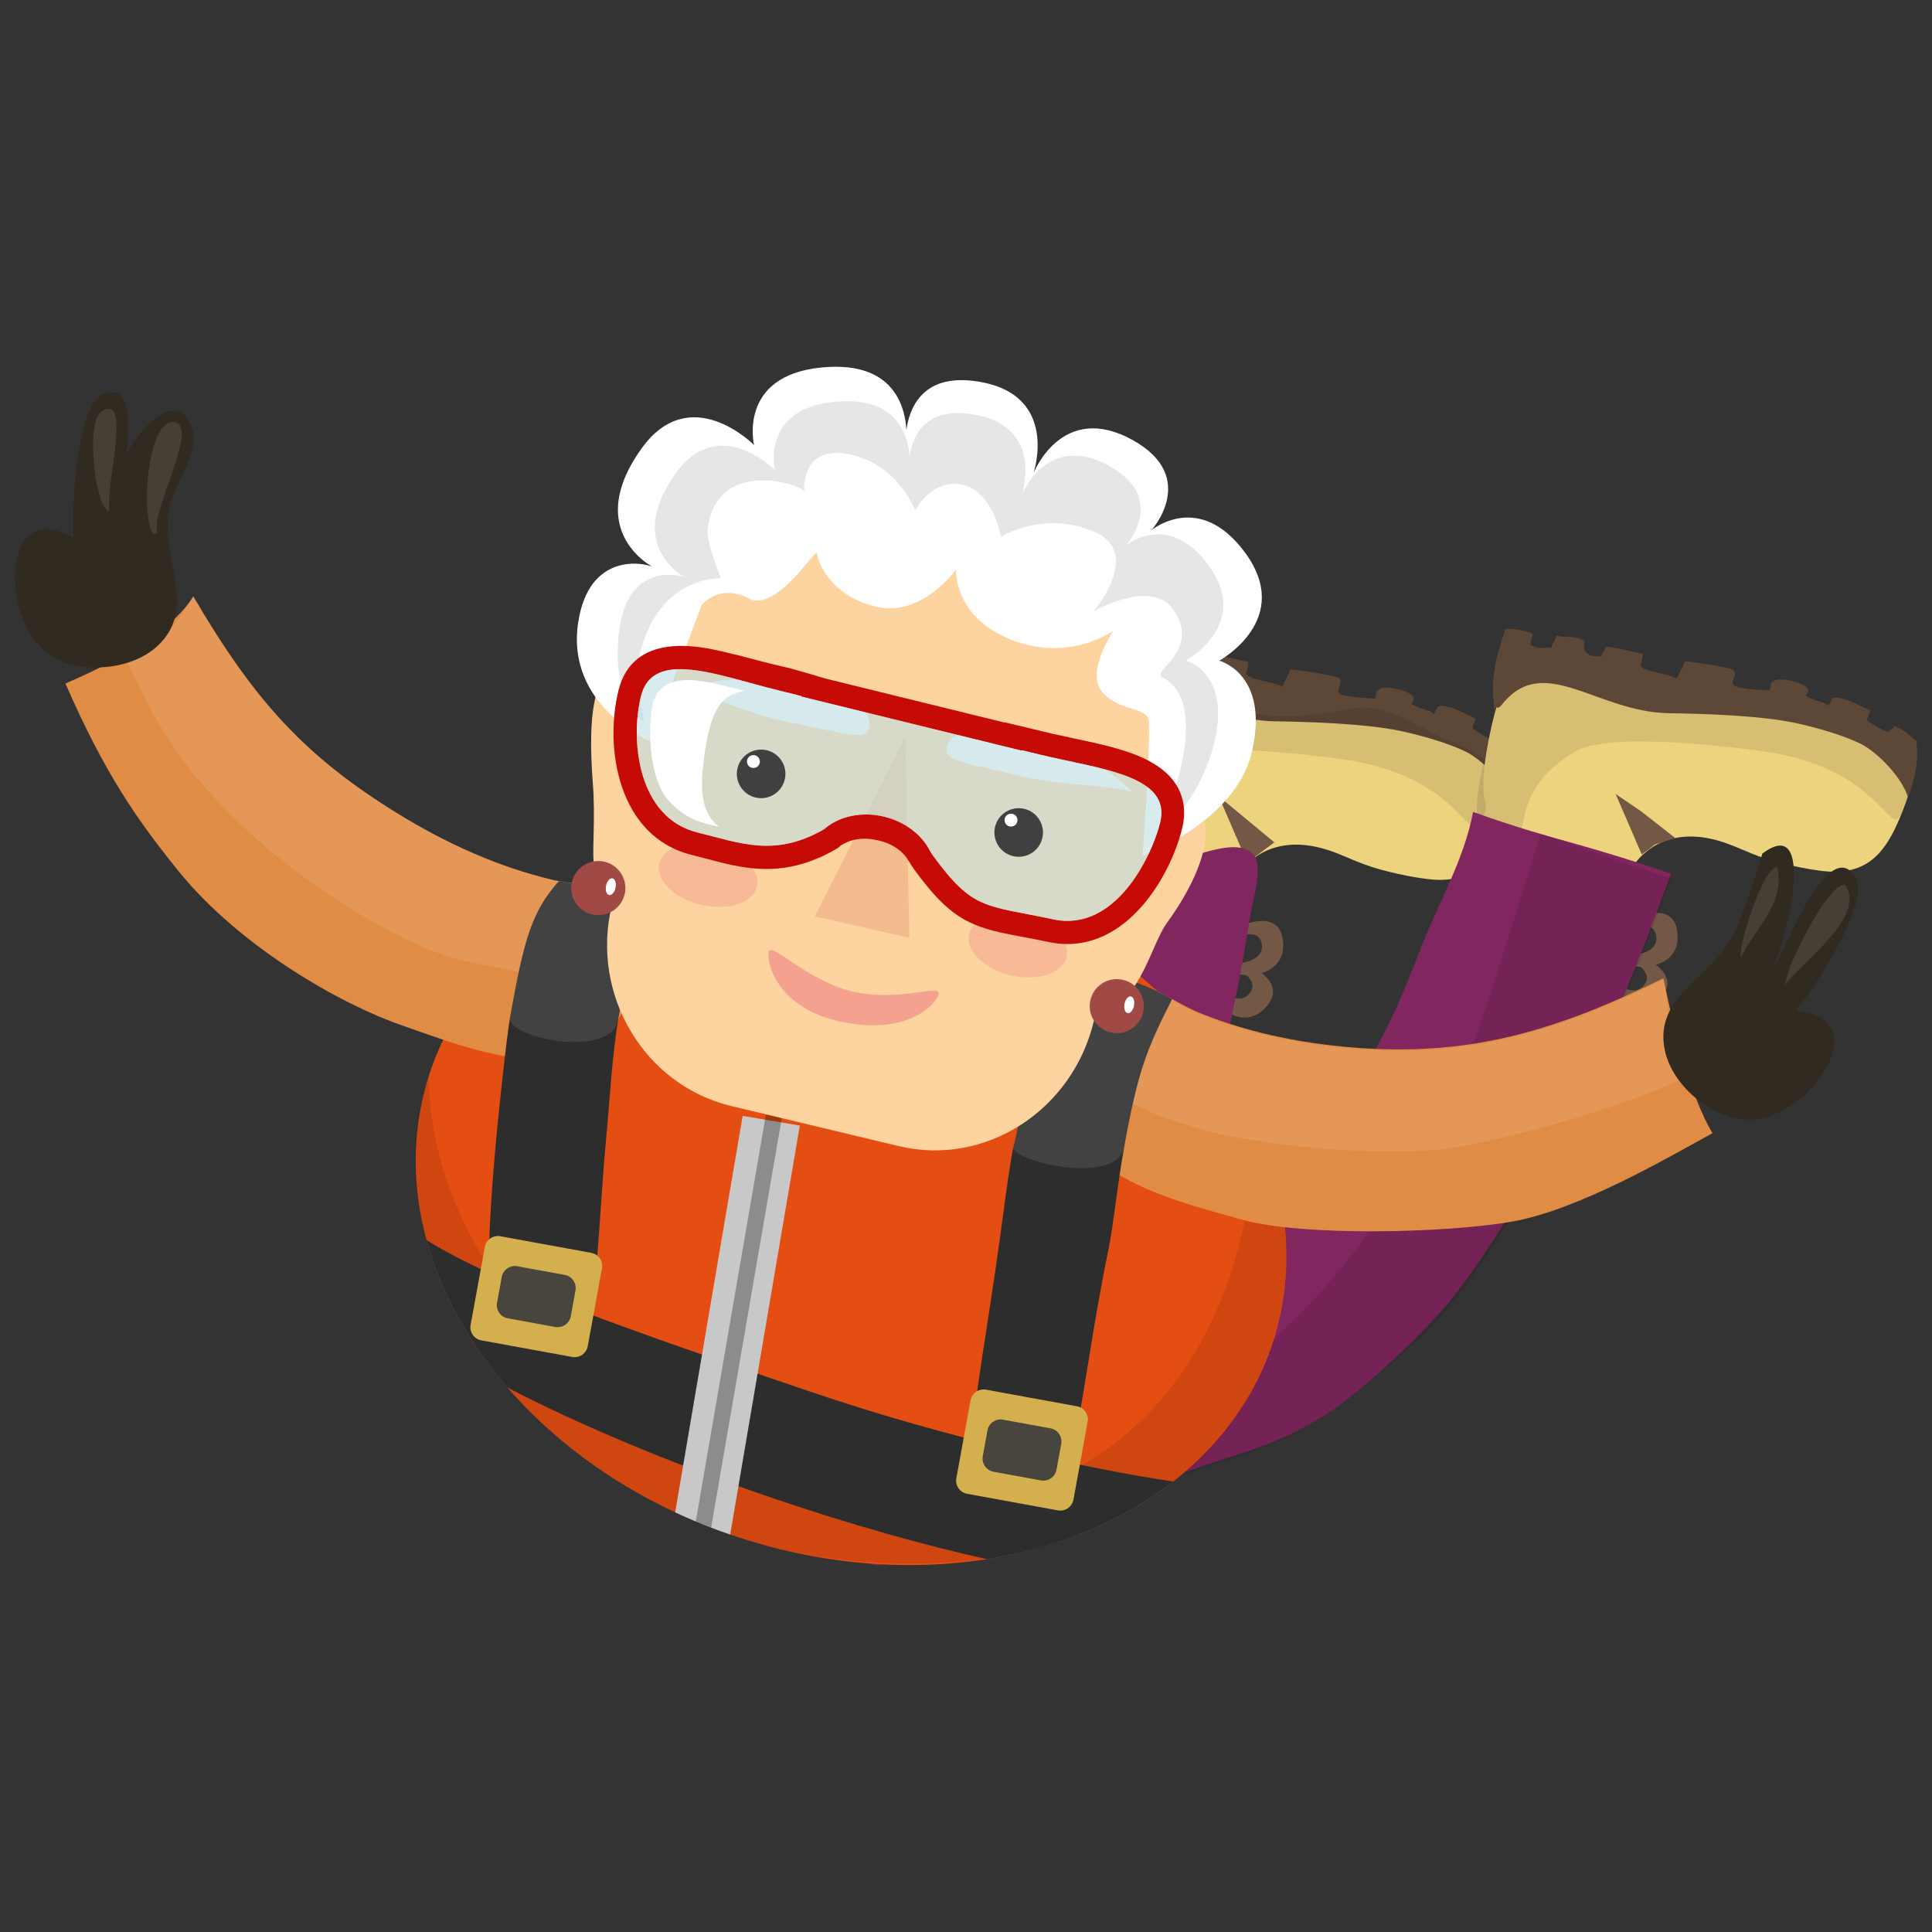 <?xml version="1.0" encoding="UTF-8"?>
<svg id="_央铋_1" data-name="央铋 1" xmlns="http://www.w3.org/2000/svg" viewBox="0 0 600 600">
  <rect x="0" y="0" width="600" height="600" fill="#333333" stroke="none"/>
  <defs>
    <style>
      .cls-1, .cls-2 {
        fill: #fff;
      }

      .cls-3 {
        fill: #735846;
      }

      .cls-4 {
        fill: #fafafa;
      }

      .cls-5 {
        fill: #c60b06;
      }

      .cls-6 {
        fill: #312a20;
      }

      .cls-7 {
        fill: #5d4837;
      }

      .cls-2, .cls-8 {
        opacity: .1;
      }

      .cls-9, .cls-10 {
        fill: #f4a28f;
      }

      .cls-11 {
        fill: #eed37f;
      }

      .cls-12 {
        fill: #bedde5;
        opacity: .6;
      }

      .cls-13 {
        opacity: .3;
      }

      .cls-14 {
        fill: #c9c8c8;
      }

      .cls-15 {
        fill: #82265f;
      }

      .cls-16 {
        fill: #2d2d2d;
      }

      .cls-17 {
        fill: #e18c44;
      }

      .cls-10 {
        opacity: .5;
      }

      .cls-18 {
        fill: #d4af4e;
      }

      .cls-19 {
        fill: #f4bb8f;
      }

      .cls-20 {
        fill: #48443e;
      }

      .cls-21 {
        fill: #404040;
      }

      .cls-22 {
        fill: #e54e13;
      }

      .cls-23 {
        fill: #a14944;
      }

      .cls-24 {
        fill: #fdd39f;
      }
    </style>
  </defs>
  <g>
    <path class="cls-3" d="M374.93,297.83c5.74,6.99,23.86,7.52,23.59-4.51-.34-14.91-20.86-3.3-24.97,2.26,3.43-1.69,17.66-10.09,18.37-2.03,.59,6.75-12.96,6.52-16.76,5.06l-.22-.77Z"/>
    <path class="cls-3" d="M373.13,299.23c-1.19,8.96,10.79,22.58,19.4,14.16,10.66-10.42-11.83-17.49-18.69-16.71,3.58,1.35,19.43,6.02,14.02,12.03-4.53,5.04-13.61-5.02-15.14-8.79l.41-.69Z"/>
    <path class="cls-11" d="M338.78,261.06c2.51-9.89-3.88-7.23,1.92-32.91,3.2-14.16,7.19-21.18,21.56-20.65,11.89,.44,21.42,9.87,32.21,13.25,10.95,3.43,22.53,1.17,33.28-.67,11.76-2.02,20.43,6.59,30.9,10.58,13.55,5.16,15.13,9.92,9.86,23.41-4.33,11.09-9.08,18.83-20.73,19.18-5.46,.16-16.41-2.28-21.6-3.96-7.32-2.37-10.86-4.87-17.44-6.29-12.48-2.69-22.65,2.59-27.13,14.35-2.29,6.01-3.14,9.88-4.5,16.17-1.94,9.02-1.56,6.32-4.26,16.4-10.56-3.44-17.92-4.8-24.02-6.44-6.66-1.78-10.39-2.9-22.89-6.13,2.21-9.58,10.59-27.45,12.84-36.3Z"/>
    <path class="cls-7" d="M341.62,223.4c-1.22-10.09,.02-15.27,3.41-25.51,2.69-.24,5.83,.34,8.48,1.42-.79,3.4-.58,2.59-.74,3.42,1.97,1.29,3.68,1.13,6.58,.89,.11-1.13,1.34-2.56,1.5-3.67,3.07,.72,6.05-.19,8.82,1.68-1.22,3.66,1.59,5.08,5.19,4.7,.24-1.47,1.02-1.32,1.31-2.95,3.72,.16,7.61,1.44,11.57,2.25,0,0-.53,3.32-.74,3.54,.15,1.78,9,2.67,11.18,4.04q2.26-4.17,2.57-5.34c3.81,.36,15.36,2.15,15.15,2.81,1.49,1.25-1.51,3.71,.36,4.87,1.27,.79,7.97,1.33,10.44,1.36,1.22,.02-.08-2.44,1.58-2.71,.69-1.74,10.84,.23,10.78,2.77-.03,1.72-2.04,1.14,.7,2.38,3.52,1.59,5.05,1.3,5.36,2.5,1.84-2.23,.49-3.47,5.16-2.18,3.11,.87,6.49,3,8.07,3.37-.4,1.77-1.08,1.95-.92,3.32,1.2,.76,5.14,3.45,6.57,3.42,1.74-1.84,1.23-.49,1.74-1.84,4.12,1.78,3.24,1.96,6.88,4.57,.78,6.4-.36,11.95-2.59,17.6-1.88-6.32-9.71-14.17-14.71-16.62-5.59-2.74-13.81-5.07-20.11-6.43-10.82-2.33-28.38-2.9-39.33-3.05-22.39-.31-38.95-18.96-51.83-2.8-1.96,2.47-1.77-.24-2.22,1.42l-.21,.77Z"/>
    <polygon class="cls-3" points="375.88 298.63 377.11 293.53 378.34 288.43 367.13 288.42 355.91 288.41 365.9 293.52 375.88 298.63"/>
    <polygon class="cls-3" points="379.62 280.72 381.71 275.91 383.8 271.1 372.75 269.17 361.71 267.23 370.67 273.98 379.62 280.72"/>
    <polygon class="cls-3" points="387.37 267.88 391.56 264.74 395.76 261.6 387.12 254.44 378.49 247.29 382.93 257.59 387.37 267.88"/>
  </g>
  <g>
    <path class="cls-8" d="M335.08,263.09c-9.57-3.56-8.25-9.3-2.45-34.99,3.2-14.16,7.19-21.18,21.56-20.65,11.89,.44,21.42,9.87,32.21,13.25,10.95,3.43,22.53,1.17,33.28-.67,11.77-2.02,21.12,6.53,31.59,10.52,13.55,5.16,14.44,9.99,9.17,23.48-4.33,11.09-5.26-13.29-44.54-18.39-5.41-.7-45.88-6.15-56.84,.03-24.34,13.72-11.21,32.17-23.98,27.42Z"/>
    <path class="cls-3" d="M497.42,295.3c5.73,6.99,23.86,7.52,23.59-4.51-.34-14.91-20.86-3.3-24.97,2.26,3.43-1.69,17.66-10.09,18.37-2.03,.59,6.75-12.96,6.52-16.76,5.06l-.22-.77Z"/>
    <path class="cls-3" d="M495.62,296.7c-1.19,8.96,10.78,22.58,19.4,14.16,10.66-10.42-11.83-17.49-18.69-16.71,3.58,1.35,19.43,6.02,14.02,12.03-4.53,5.04-13.61-5.02-15.14-8.79l.41-.69Z"/>
    <path class="cls-11" d="M461.27,258.53c2.51-9.89-3.88-7.23,1.92-32.91,3.2-14.16,7.19-21.18,21.56-20.65,11.89,.44,21.42,9.87,32.21,13.25,10.95,3.43,22.53,1.18,33.28-.67,11.76-2.02,21.12,6.53,31.59,10.52,13.55,5.16,14.44,9.99,9.17,23.48-4.33,11.09-9.08,18.83-20.73,19.18-5.45,.16-16.42-2.28-21.6-3.96-7.32-2.37-10.86-4.87-17.44-6.29-12.48-2.69-22.65,2.59-27.13,14.35-2.29,6.01-3.14,9.88-4.5,16.17-1.94,9.02-1.56,6.32-4.26,16.4-10.56-3.44-17.92-4.8-24.02-6.44-6.66-1.78-10.39-2.9-22.89-6.13,2.21-9.58,10.59-27.45,12.84-36.3Z"/>
    <path class="cls-8" d="M465.64,260.6c-9.56-3.56-8.25-9.3-2.45-34.98,3.2-14.16,7.19-21.18,21.56-20.65,11.89,.44,21.42,9.87,32.21,13.25,10.95,3.43,22.53,1.18,33.28-.67,11.76-2.02,21.12,6.53,31.59,10.52,13.55,5.16,14.44,9.99,9.17,23.48-4.33,11.09-5.26-13.3-44.54-18.39-5.41-.7-45.88-6.15-56.84,.03-24.34,13.72-11.21,32.17-23.98,27.42Z"/>
    <path class="cls-7" d="M464.11,220.88c-1.22-10.09,.02-15.27,3.41-25.51,2.69-.25,5.83,.34,8.48,1.42-.79,3.4-.58,2.58-.74,3.42,1.97,1.29,3.68,1.13,6.58,.89,.11-1.12,1.34-2.56,1.5-3.67,3.07,.72,6.05-.19,8.82,1.68-1.22,3.66,1.59,5.08,5.19,4.7,.24-1.47,1.02-1.32,1.31-2.95,3.72,.16,7.61,1.44,11.57,2.25,0,0-.53,3.32-.74,3.54,.15,1.78,8.99,2.67,11.18,4.04q2.26-4.18,2.57-5.34c3.81,.36,15.36,2.15,15.15,2.81,1.49,1.25-1.51,3.71,.36,4.87,1.27,.79,7.97,1.33,10.45,1.36,1.22,.02-.08-2.44,1.58-2.71,.69-1.74,10.84,.23,10.78,2.77-.03,1.72-2.04,1.14,.7,2.38,3.52,1.6,5.05,1.3,5.36,2.5,1.85-2.23,.49-3.47,5.16-2.17,3.11,.86,6.49,3,8.07,3.37-.4,1.77-1.08,1.95-.92,3.32,1.2,.76,5.14,3.45,6.57,3.42,1.74-1.84,1.23-.49,1.74-1.84,4.12,1.78,3.24,1.95,6.88,4.57,.78,6.4-.36,11.95-2.59,17.6-1.88-6.32-9.71-14.17-14.72-16.62-5.59-2.74-13.81-5.07-20.11-6.43-10.82-2.33-28.38-2.9-39.33-3.05-22.39-.31-38.95-18.96-51.83-2.8-1.96,2.47-1.77-.24-2.22,1.42l-.21,.77Z"/>
    <polygon class="cls-3" points="498.36 296.1 499.6 291 500.83 285.91 489.61 285.89 478.4 285.88 488.39 290.99 498.36 296.1"/>
    <polygon class="cls-3" points="502.11 278.2 504.2 273.39 506.28 268.58 495.24 266.64 484.19 264.71 493.15 271.45 502.11 278.2"/>
    <polygon class="cls-3" points="509.86 265.36 514.05 262.21 520.26 260.25 509.61 251.92 501.75 246.58 505.41 255.06 509.86 265.36"/>
  </g>
  <path class="cls-15" d="M411.73,439.26c11.26-7.21,27.79-22.68,36.74-33.1,8.94-10.41,16.95-23.49,24.25-35.43,15.73-25.74,25.57-46.21,36.88-74.54,2.03-5.09,9.34-24.86,9.34-24.86,0,0-12.67-4.43-26.97-8.5-13.78-3.92-19.11-5.25-34.5-10.67-2.69,14.54-10.61,28.01-15.79,41.25-5.12,13.07-10.39,26.7-18.25,38.58-14.4,21.77-34.92,37.26-48.55,59-6.7,10.68-9.39,23.64-15.05,34.6-3.76,7.28-8.18,16.95-8.66,25.22-.73,12.75,7.47,9.84,17.57,6.16,17.87-6.51,27.2-7.59,42.98-17.7Z"/>
  <path class="cls-8" d="M409.23,440.82c11.26-7.21,30.29-22.75,39.24-33.18,8.94-10.41,16.95-23.49,24.25-35.43,15.73-25.74,25.57-46.21,36.88-74.54,2.03-5.09,9.34-24.86,9.34-24.86l-40.54-13.85s-21.3,70.84-28.1,83.33c-21.81,40.08-45.77,70.77-75.28,89.21-6.95,4.34-17.94,30.31-7.84,26.63,17.87-6.51,26.27-7.2,42.05-17.31Z"/>
  <path class="cls-15" d="M324.5,439.64c9.34-9.57,20.25-14.8,26.62-26.98,6.36-12.16,11.21-26.72,15.61-39.99,9.5-28.63,16.71-56.84,21.32-86.99,.83-5.42,4.41-16.81,1.24-20.28-4.86-5.3-16.11,.1-21.53,.93-12.23,1.85-30.51-2.71-42.68-5.71,.67,14.77-4.01,29.68-6.06,43.75-2.03,13.89-4.09,28.36-9.05,41.7-9.11,24.47-25.6,44.19-33.96,68.45-4.11,11.92-3.8,25.15-6.83,37.11-2.02,7.94-4.14,18.36-2.73,26.53,2.17,12.58,9.5,7.9,18.51,2.03,15.93-10.38,26.47-27.11,39.55-40.53Z"/>
  <path class="cls-22" d="M132.46,385.09c4.42,16.23,13.06,31.89,25.15,45.84,13.46,15.54,31.17,28.97,52.06,38.73,5.49,2.57,11.19,4.89,17.1,6.9,2,.7,4.04,1.36,6.09,1.98,25.27,7.7,50.59,9.27,73.59,5.67,22.17-3.48,42.19-11.79,57.94-24.11,14.84-11.6,25.89-26.76,31.38-44.79,17.36-57.03-27.44-121.17-100.06-143.27-72.61-22.1-145.55,6.22-162.9,63.24-4.98,16.41-4.84,33.4-.35,49.81Z"/>
  <path class="cls-8" d="M132.46,385.09c4.42,16.23,13.06,31.89,25.15,45.84,13.46,15.54,31.17,28.97,52.06,38.73,5.49,2.57,11.19,4.89,17.1,6.9,2,.7,4.04,1.36,6.09,1.98,25.27,7.7,54.62,8.57,77.61,4.97,22.17-3.48,37.21-12.43,53.92-23.41,16.83-11.07,35.12-38.58,35.12-70.61,0-20.3-9.86-26.38-13.01-10.51-13.78,69.45-71.81,106.25-145.09,79.3-119.04-43.78-106.42-129.26-108.6-123.01-5.64,16.2-4.84,33.4-.35,49.81Z"/>
  <path class="cls-17" d="M20.33,212.3c12.06,27.62,22.06,42.12,35.1,58.22,19.33,23.87,50.78,41.5,69.37,47.91,7.75,2.67,18.07,6.65,28.49,8.88,15.24,3.29,30.7,2.88,38.69-10.68,2.94-4.98,4.87-11.74,5.41-20.73,.11-1.65,.16-3.37,.16-5.18,.05-18.01-10.6-14.47-24.02-17.07-.61-.11-1.23-.25-1.85-.39-16.79-3.95-32.98-11.28-47.77-20.36-29.23-17.94-44.95-35.34-63.88-67.69-7.59,12.33-27.12,21.54-39.71,27.08Z"/>
  <path class="cls-2" d="M38.59,203.33c12.06,27.62,22.41,39.45,37.37,53.78,16.6,15.91,43.24,33.09,61.83,39.5,7.75,2.68,23.02,4.94,33.44,7.18,15.24,3.29,17.31,9.18,25.31-4.38,2.94-4.98,.31,5.47,.85-3.52,.11-1.65,.16-3.37,.16-5.18,.05-18.01-10.6-14.47-24.02-17.07-.61-.11-1.23-.25-1.85-.39-16.79-3.95-32.98-11.28-47.77-20.36-29.23-17.94-44.95-35.34-63.88-67.69-7.59,12.33-8.86,12.58-21.45,18.12Z"/>
  <path class="cls-16" d="M158.4,316.03c-1.12,6.35-3.45,28.72-4.11,35.61-4.31,45.32-3.68,73.51,6.11,76.89,26.61,9.21,23.7-31.58,28.01-76.9,1.16-12.2,1.57-22.6,3.57-34.99,1.25-7.77,4-14.58,5.41-20.73,.11-1.65,.16-3.37,.16-5.18,.05-18.01-10.6-14.47-24.02-17.07-8.36,9.44-10.8,17.88-15.14,42.38Z"/>
  <path class="cls-2" d="M158.4,316.03c-1.12,6.35,31.58,12.99,33.58,.6,1.25-7.77,4-14.58,5.41-20.73,.11-1.65,.16-3.37,.16-5.18,.05-18.01-10.6-14.47-24.02-17.07-8.36,9.44-10.8,17.88-15.14,42.38Z"/>
  <path class="cls-17" d="M346.49,364.23c11.83,7.43,28.02,11.33,38.85,14.44,18.89,5.45,64.47,4.24,84.29,.7,20.4-3.63,46.96-19.07,62.2-27.45-7.1-11.79-12.37-33.83-15.24-48.13-32.4,15.94-58.61,23.91-92.86,21.77-17.31-1.08-34.78-4.39-50.77-10.82-3.34-1.34-6.27-2.99-8.94-4.48-7.15-3.99-12.51-6.89-19.11-.02-1.02,1.07-2.07,2.35-3.15,3.91-4.41,6.31-7.27,11.96-8.87,17.04-4.92,15.77,2.38,25.99,13.61,33.03Z"/>
  <path class="cls-2" d="M344.25,338.28c11.83,7.43,18.47,9.4,29.3,12.52,18.89,5.45,59.58,8.92,79.4,5.39,20.4-3.63,55.9-13.83,71.14-22.21-7.11-11.79-4.63-15.48-7.5-29.78-32.4,15.94-58.61,23.91-92.86,21.77-17.31-1.08-34.78-4.39-50.77-10.82-3.34-1.34-6.27-2.99-8.94-4.48-7.15-3.99-12.51-6.89-19.11-.02-1.02,1.07-2.07,2.35-3.15,3.91-4.41,6.31-7.27,11.97-8.87,17.05,0,0,.14-.36,11.37,6.68Z"/>
  <path class="cls-16" d="M313.35,476.64c20.73,2.99,20.29-37.61,30.9-88.61,1.58-7.59,2.62-19.35,4.89-31.9,4.2-23.21,6.77-29.86,14.87-45.87-7.15-3.99-9.64-4.41-18.79-8.08,0,0-18.03,11.98-24.5,28.12-4.14,10.29-2.73,12.94-5.97,25.87-1.09,4.32-3.65,24.31-4.29,28.91-7.67,55.73-17.11,88.65,2.88,91.54Z"/>
  <path class="cls-2" d="M349.14,356.14c4.2-23.21,6.77-29.86,14.87-45.87-7.15-3.99-9.64-4.41-18.79-8.08,0,0-18.03,11.98-24.5,28.12-4.14,10.29-2.73,12.94-5.97,25.87-1.09,4.32,32.12,12.5,34.39-.05Z"/>
  <path class="cls-6" d="M52.57,157.85c1.29-6.9,9.43-17.22,7.16-24.43-6.34-20.17-31.33,16.99-23.69,28.27-.11-5.97,10.78-44.52-3.74-39.36-9.08,3.23-10.01,37.85-9.48,44.75C.65,153.95-.02,191.32,14.26,202.46c9.2,7.18,26.12,6.13,34.68-1.87,12.75-11.92,.74-27.16,3.64-42.74Z"/>
  <path class="cls-6" d="M538.92,289.13c2.97-6.35,8.39-24.03,8.39-24.03,16.9-12.71,7.87,26.77,2.81,36.77,3.56-4.78,17.15-42.48,25.95-29.82,5.51,7.91-13.89,36.6-18.34,41.91,25.68,2.22,4.46,33-13.63,33.75-11.66,.48-24.81-10.22-27.11-21.71-3.43-17.11,15.21-22.52,21.92-36.87Z"/>
  <path class="cls-16" d="M132.46,385.1c4.42,16.22,13.07,31.88,25.15,45.83,21.89,11.39,50.62,23.53,82.72,34.44,23.87,8.11,46.34,14.43,66.11,18.84,22.18-3.48,42.19-11.78,57.94-24.1-26.53-3.97-69.56-13.23-112.78-27.93-53.45-18.17-97.32-33.28-119.15-47.08Z"/>
  <g>
    <path class="cls-18" d="M146.15,411.43c-.41,2.26,1.08,4.42,3.34,4.83l28.21,5.15c2.25,.41,4.42-1.08,4.83-3.34l4.41-24.16c.41-2.26-1.08-4.42-3.34-4.83l-28.2-5.15c-2.26-.41-4.42,1.08-4.83,3.34l-4.41,24.16Z"/>
    <path class="cls-20" d="M154.36,404.58c-.41,2.26,1.08,4.42,3.34,4.83l14.73,2.69c2.26,.41,4.42-1.08,4.83-3.34l1.46-8c.41-2.26-1.08-4.42-3.34-4.83l-14.73-2.69c-2.26-.41-4.42,1.09-4.83,3.34l-1.46,8Z"/>
  </g>
  <g>
    <path class="cls-18" d="M297,459.08c-.41,2.26,1.08,4.42,3.34,4.83l28.2,5.15c2.26,.41,4.42-1.08,4.83-3.34l4.41-24.16c.41-2.25-1.08-4.42-3.34-4.83l-28.2-5.15c-2.26-.41-4.42,1.08-4.83,3.34l-4.41,24.16Z"/>
    <path class="cls-20" d="M305.21,452.23c-.41,2.26,1.08,4.42,3.34,4.83l14.73,2.69c2.26,.41,4.42-1.08,4.83-3.34l1.46-8c.41-2.26-1.08-4.42-3.34-4.83l-14.73-2.69c-2.26-.41-4.42,1.09-4.83,3.34l-1.46,8Z"/>
  </g>
  <path class="cls-14" d="M209.67,469.66c2.1,.99,4.23,1.93,6.4,2.83,1.57,.66,3.17,1.31,4.78,1.92,1.95,.76,3.93,1.47,5.92,2.15l21.61-126.99-5.83-1-4.97-.84-6.94-1.19-20.96,123.11Z"/>
  <path class="cls-13" d="M216.07,472.5c1.57,.66,3.17,1.31,4.78,1.92l21.7-125.84,.19-1.14-4.44-3.9-.72,4.2-21.5,124.76Z"/>
  <path class="cls-2" d="M48.94,165.39c-2.61-5.6,12.97-32.71,5.42-34.23-8.82-1.77-10.8,30.56-6.62,34.83l1.2-.6Z"/>
  <path class="cls-2" d="M33.84,157.58c0-6.47,1.23-11.84,1.85-18.01,.36-3.59,2.1-16.37-4.4-11.55-4.76,3.53-1.66,29.89,2.56,30.76v-1.2Z"/>
  <path class="cls-2" d="M540.6,297.46c4.34-9.19,13.97-16.78,11.32-28.12-4.24-.34-12.12,24.17-11.32,28.12h0Z"/>
  <path class="cls-2" d="M554.48,305.86c4.22-6.63,25.52-21.01,18.51-31.11-5.61-.47-18.51,26.54-18.51,30.51v.6Z"/>
  <path class="cls-24" d="M184.11,243.32c1.64,21.74-4.03,32.74,9.31,35.85,6.83,1.59,6.02-12.04,10.82-32.68,4.81-20.64,3.09-38.34-3.65-40.25-17.08-4.85-18.07,15.94-16.48,37.07Z"/>
  <path class="cls-24" d="M362.24,286.85c-4.9,6.7-9.56,29.3-22.9,26.19-6.83-1.59-1.37-11.61,3.44-32.25,4.8-20.63,14.17-35.75,21.06-34.49,17.47,3.2,10.9,23.43-1.6,40.54Z"/>
  <path class="cls-24" d="M339.7,317.13c-6.62,27.67-33.6,45.25-60.61,38.8l-51.96-12.43c-27-6.46-43.77-34.5-37.16-62.17l22.23-92.94c6.62-27.67,34.09-44.39,61.09-37.93l51.97,12.43c27,6.46,43.28,33.64,36.66,61.31l-22.22,92.94Z"/>
  <path class="cls-9" d="M291.51,308.71c-.76,3.26-9.66,12.74-29.67,8.73-20.59-4.12-23.87-18.58-23.11-21.84,.76-3.25,11.91,9.03,26.17,12.36,14.26,3.32,27.36-2.51,26.61,.75Z"/>
  <polygon class="cls-19" points="282.43 291.25 253.08 284.6 281.14 228.83 282.43 291.25"/>
  <path class="cls-4" d="M294.06,231.9c-1.13,4.49,4.94,4.76,20.86,8.65,15.92,3.88,24.56,2.43,36.79,5.41-9.19-8.97-17.97-13.01-33.88-16.9-15.92-3.89-22.63-1.66-23.77,2.84Z"/>
  <path class="cls-4" d="M269.98,225.68c-.85,4.55-6.49,2.26-22.57-.87-16.08-3.13-23.32-8.07-35.68-10.47,12.1-4.31,21.76-4.31,37.85-1.18,16.08,3.13,21.24,7.96,20.4,12.52Z"/>
  <path class="cls-10" d="M235.07,275.27c-1.2,5.12-8.94,7.69-17.31,5.74-8.37-1.95-14.18-7.68-12.99-12.8,1.19-5.12,8.94-7.69,17.31-5.74,8.37,1.95,14.18,7.68,12.99,12.8Z"/>
  <path class="cls-10" d="M331.27,297.15c-1.19,5.12-8.94,7.69-17.31,5.74-8.37-1.95-14.18-7.68-12.99-12.8,1.19-5.12,8.94-7.69,17.31-5.74,8.37,1.95,14.18,7.68,12.99,12.8Z"/>
  <path class="cls-1" d="M201.88,230.23s-26.27-10.93-22.32-36.92c3.31-21.81,20.27-18.74,23.43-17.13,3.16,1.62-23.45-9.32-3.78-36.86,15.15-21.21,34.96-1.12,34.96-1.12,0,0-5.14-21.47,20.84-24.06,31.04-3.1,26.29,25.23,26.29,25.23,0,0-2.64-25.56,23.47-20.7,24.27,4.52,16.19,28.29,16.19,28.29,0,0,8.79-22.56,30.85-10.27,20.68,11.52,5.76,27.99,5.76,27.99,0,0,14.71-12.4,28.95,6.74,15.6,20.98-7.87,33.76-7.87,33.76,0,0,15.79,4.08,10.12,28.39-5.05,21.66-33.93,32.3-33.93,32.3,0,0,2.34-31.37,1.97-41.8-.17-4.68-9.09-2.86-14.46-9.11-5.36-6.25,3.45-19.08,3.45-19.08,0,0-13.8,10.04-31.91,2.73-18.11-7.31-16.94-21.8-16.94-21.8,0,0-10.55,14.95-24.8,11.63-14.25-3.32-18.26-14.12-18.42-16.51-.15-2.4-12.47,18.59-21.36,13.87-8.88-4.72-14.51,2.04-14.51,2.2,0,.16-15.99,42.22-15.99,42.22Z"/>
  <path class="cls-8" d="M200.15,224.37s-11.14-6.84-7.66-29.76c2.92-19.23,17.89-16.52,20.68-15.09,2.79,1.43-20.71-8.23-3.35-32.51,13.37-18.7,30.86-.98,30.86-.98,0,0-4.54-18.94,18.39-21.22,27.41-2.73,23.22,22.26,23.22,22.26,0,0-2.33-22.54,20.72-18.25,21.43,3.99,14.3,24.95,14.3,24.95,0,0,7.76-19.89,27.23-9.04,18.26,10.17,5.1,24.69,5.1,24.69,0,0,12.98-10.93,25.56,5.95,13.78,18.5-6.93,29.76-6.93,29.76,0,0,13.94,3.6,8.94,25.04-4.45,19.1-17.5,29.04-17.5,29.04,0,0,18.47-40.03,1.28-48.86-3.68-1.89,12.07-8.38,3.48-20.93-6.87-10.03-24.88,.51-24.88,.51,0,0,15.81-18.53-.18-24.98-15.99-6.45-28.53,1.8-28.53,1.8,0,0-2.34-14.04-11.96-16.2-9.61-2.16-14.67,7.99-14.67,7.99,0,0-5.21-14.03-19.99-17.34-16.57-3.72-14.36,12.94-14.46,11.53-.14-2.11-27.24-11.17-30.07,11.63-.48,3.91,4.14,15.21,4.14,15.21,0,0-23.03-1.12-26.41,31.04-.01,.14,2.68,13.75,2.68,13.75Z"/>
  <g>
    <path class="cls-23" d="M355.06,314.12c-.91,4.55-5.34,7.5-9.88,6.59-4.55-.91-7.5-5.33-6.59-9.88,.91-4.55,5.33-7.5,9.88-6.59,4.55,.91,7.5,5.33,6.59,9.88Z"/>
    <path class="cls-1" d="M352.18,312.34c-.29,1.43-1.18,2.45-2,2.29-.81-.16-1.25-1.45-.96-2.88,.29-1.43,1.18-2.45,1.99-2.29,.82,.16,1.25,1.45,.96,2.88Z"/>
  </g>
  <g>
    <path class="cls-23" d="M194.05,277.44c-.91,4.55-5.34,7.5-9.89,6.59-4.55-.91-7.5-5.33-6.59-9.88,.91-4.55,5.34-7.5,9.89-6.59,4.55,.91,7.5,5.34,6.59,9.88Z"/>
    <path class="cls-1" d="M191.17,275.66c-.28,1.43-1.18,2.45-1.99,2.29-.82-.16-1.25-1.45-.96-2.88,.29-1.43,1.18-2.45,1.99-2.29,.82,.16,1.25,1.46,.96,2.88Z"/>
  </g>
  <g>
    <path class="cls-5" d="M365.35,243.82c-4.85-7.85-15.83-10.92-25.74-13.18-2.09-.47-4.23-.93-6.39-1.38-2.11-.45-4.21-.9-6.3-1.37-.97-.22-1.91-.45-2.87-.68l-1.2-.29c-1.44-.36-2.74-.68-4.14-1.01l-6.72-1.59-.02,.08-55.59-13.66-5.53-1.64c-1.71-.45-4.39-1.32-6.85-1.88l-.48-.11c-2.79-.64-5.71-1.33-8.5-2.1-3.6-.98-7.33-1.92-10.88-2.73-6.8-1.55-27.56-6.23-32.08,12.2-4.37,17.78-.17,45.39,22.85,51.04,1.54,.38,3.04,.79,4.52,1.17,2.09,.55,4.26,1.14,6.4,1.63,9.6,2.18,20.3,3.14,33.65-4.54l.48-.27,.45-.34c.15-.13,.29-.24,.42-.38,.62-.52,1.31-.81,2.12-1.19,2.73-1.31,6.22-1.43,9.61-.66l.29,.07c4.1,.93,7.59,3.25,9.29,6.32l.15,.16c.42,.76,.94,1.58,1.57,2.45,9.34,12.78,15.06,16.96,26.61,19.59,2.13,.49,4.42,.92,7.09,1.42,2.39,.45,5.08,.97,8.12,1.6,22.7,4.8,37.5-19.18,41.48-35.41,1.18-4.87,.56-9.47-1.82-13.33Zm-38.18,41.7c-21.43-4.54-24.92-2.7-37.48-19.88-.4-.56-.76-1.18-1.12-1.82-.03-.05-.06-.12-.09-.17-2.57-4.66-7.55-8.46-13.81-10-5.34-1.32-10.59-.73-14.77,1.27-1.41,.67-2.68,1.49-3.81,2.46-.06,.06-.13,.1-.18,.16-15.35,8.82-26.07,4.24-39.27,1-18.58-4.57-20.97-28.56-17.59-42.31,3.65-14.9,24.09-6.4,42.67-1.84,2.5,.61,5.8,1.41,7.18,1.8l-.03,.13,68.49,16.81,.03-.14c1.4,.33,3.3,.81,5.16,1.26,18.59,4.57,41.42,6.32,37.76,21.21-2.63,10.65-13.95,34.11-33.15,30.07Z"/>
    <path class="cls-12" d="M360.18,255.43c-2.63,10.65-13.82,34.14-33.01,30.1-21.43-4.54-24.92-2.7-37.48-19.88-.4-.56-.76-1.18-1.12-1.82-.03-.05-.06-.12-.09-.17-2.57-4.66-7.55-8.46-13.81-10-5.34-1.32-10.59-.73-14.77,1.27-1.41,.67-2.68,1.49-3.81,2.46-.06,.06-.13,.1-.18,.16-15.35,8.82-26.07,4.24-39.27,1-18.58-4.57-20.97-28.56-17.59-42.31,3.65-14.9,24.09-6.4,42.67-1.84,2.5,.61,5.8,1.41,7.18,1.8l-.03,.13,68.49,16.81,.03-.14c1.4,.33,3.3,.81,5.16,1.26,18.59,4.57,41.28,6.29,37.63,21.18Z"/>
    <path class="cls-1" d="M231.08,214.49c-9.82-2.23-26.83-8.56-28.75,6.13-1.05,8.03-.47,21.82,5.55,28.29,1.79,1.92,4.31,3.94,6.63,5.1,2.93,1.47,5.76,2.06,8.81,2.76-6.44-4.87-5.59-13.95-4.75-20.67,.75-6.11,2.34-18.08,9.05-20.4,.22-.37,3.46-1.21,3.46-1.21Z"/>
  </g>
  <g>
    <path class="cls-21" d="M323.72,260.21c-.92,4.06-4.96,6.61-9.03,5.68-4.06-.92-6.6-4.96-5.68-9.03,.93-4.06,4.96-6.61,9.03-5.68,4.06,.92,6.6,4.97,5.68,9.03Z"/>
    <path class="cls-1" d="M315.93,255.14c-.24,1.08-1.32,1.75-2.4,1.51-1.08-.25-1.75-1.32-1.51-2.4,.25-1.08,1.32-1.75,2.4-1.51,1.08,.25,1.75,1.32,1.51,2.4Z"/>
  </g>
  <g>
    <path class="cls-21" d="M243.73,242.01c-.93,4.06-4.96,6.61-9.03,5.68-4.06-.92-6.6-4.96-5.68-9.03,.92-4.06,4.96-6.6,9.03-5.68,4.06,.92,6.61,4.97,5.68,9.03Z"/>
    <path class="cls-1" d="M235.94,236.95c-.25,1.08-1.32,1.75-2.4,1.51-1.08-.25-1.75-1.32-1.51-2.4,.24-1.08,1.32-1.75,2.4-1.51,1.08,.25,1.75,1.32,1.51,2.4Z"/>
  </g>
</svg>